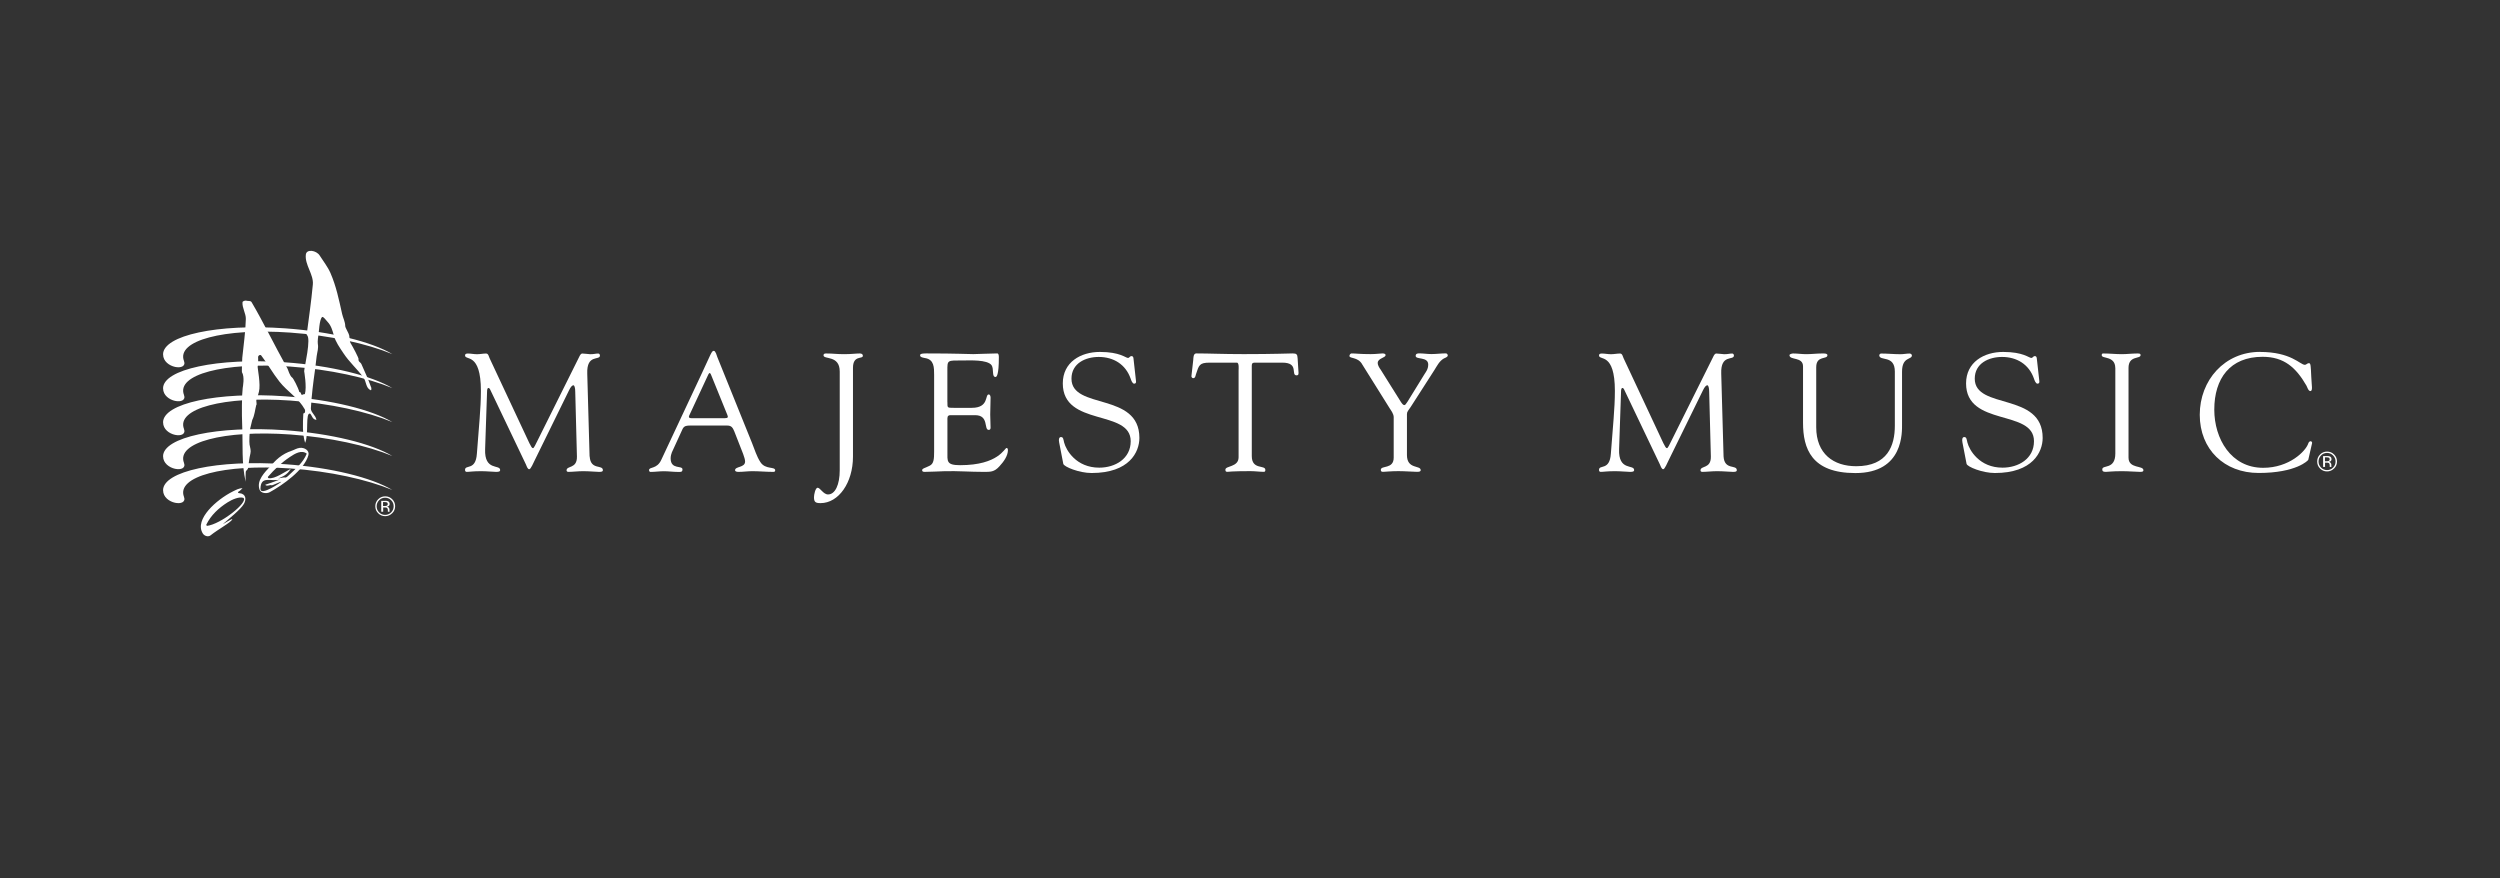 <svg width="504" height="177" viewBox="0 0 504 177" fill="none" xmlns="http://www.w3.org/2000/svg">
<rect x="0" y="0" width="504" height="177" fill="#333333" stroke="none"/>
<path d="M32.87 78.31C32.87 74.45 43.87 72.09 57.44 73.04C66.81 73.7 74.96 75.76 79.1 78.24C73.98 76.12 66.47 74.46 58.51 73.9C45.1 72.96 35.51 75.52 37.09 79.62C37.92 81.78 32.88 81.1 32.88 78.3L32.87 78.31Z" fill="white"/>
<path d="M32.87 85.16C32.87 81.3 43.87 78.94 57.44 79.89C66.81 80.55 74.96 82.61 79.1 85.09C73.98 82.97 66.47 81.31 58.51 80.75C45.1 79.81 35.51 82.37 37.09 86.47C37.92 88.63 32.88 87.95 32.88 85.15L32.87 85.16Z" fill="white"/>
<path d="M32.87 92C32.87 88.14 43.87 85.78 57.44 86.73C66.81 87.39 74.96 89.45 79.1 91.93C73.98 89.81 66.47 88.15 58.51 87.59C45.1 86.65 35.51 89.21 37.09 93.31C37.92 95.47 32.88 94.79 32.88 91.99L32.87 92Z" fill="white"/>
<path d="M32.87 98.85C32.87 94.99 43.87 92.63 57.44 93.58C66.81 94.24 74.96 96.3 79.1 98.78C73.98 96.66 66.47 95 58.51 94.44C45.1 93.5 35.51 96.06 37.09 100.16C37.92 102.32 32.88 101.64 32.88 98.84L32.87 98.85Z" fill="white"/>
<path d="M32.87 71.46C32.87 67.6 43.87 65.24 57.44 66.19C66.81 66.85 74.96 68.91 79.1 71.39C73.98 69.27 66.47 67.61 58.51 67.05C45.1 66.11 35.51 68.67 37.09 72.77C37.92 74.93 32.88 74.25 32.88 71.45L32.87 71.46Z" fill="white"/>
<path fill-rule="evenodd" clip-rule="evenodd" d="M74.81 78.07C74.26 76.47 73.55 74.97 72.87 73.42C72.68 72.98 72.19 72.97 72.28 72.35C72.31 72.17 71.2 70.01 70.63 69.09C70.5 68.88 70.5 68.15 70.4 67.61C70.32 67.18 69.6 66.08 69.6 65.74C69.59 64.85 69.15 64.09 68.97 63.28C68.33 60.42 67.78 57.7 66.62 55.04C66.06 53.76 65.21 52.72 64.44 51.5C63.79 50.47 61.8 50.14 61.66 51.31C61.4 53.37 63.26 55.32 63.07 57.35C62.73 60.98 62.27 64.02 61.82 67.52C62.84 67.98 61.31 74.22 61.32 74.83C61.32 74.89 61.89 78 61.46 79.47C61.31 79.39 61.05 79.57 60.91 79.6C60.62 79.67 60.74 78.94 60.35 79.05C60.11 78.11 59.11 76.25 58.93 76.14C58.43 75.84 58.05 74.48 57.98 74.35C55.2 69.35 53.16 65.07 50.73 60.93C50.52 60.56 50.03 60.74 49.67 60.62C49.42 60.53 48.9 60.74 48.89 60.92C48.79 62.07 49.59 63.2 49.56 64.3C49.5 66.95 49.1 69.51 48.84 72.15C48.83 72.26 48.73 74.96 48.77 75.02C49.37 75.98 48.96 77.98 48.93 78.21C48.75 79.54 48.72 83.43 48.83 85.89C48.99 89.61 48.67 93.41 49.52 97.12C49.52 96.47 49.48 95.81 49.54 95.16C49.56 94.84 49.96 94.68 50 94.44C50.15 93.41 50.24 92.42 50.49 91.39C50.62 90.87 50.44 90.24 50.31 89.62C50.21 89.16 50.32 86.85 50.43 86.43C50.58 85.87 50.82 84.74 50.85 84.68C51.36 83.65 51.39 82.68 51.67 81.61C51.84 81.71 51.6 80.73 51.69 80.55C51.95 80.01 52.06 79.47 52.2 78.98C52.59 77.53 51.9 74.12 51.94 73.96C52.06 73.39 52.08 72.34 52.04 72.15C51.94 71.66 52.48 71.41 52.67 71.67C54.01 73.43 54.97 75.21 56.34 76.94C57.96 78.98 60.16 80.22 61.44 82.52C61.54 82.71 61.53 83 61.44 83.2C61.4 83.29 61.15 83.32 61.15 83.39C61.05 85.37 60.93 87.35 61.51 89.28C62.3 87.55 61.5 83.04 62.54 83.39C62.93 83.83 63 84.6 63.79 84.64C63.65 83.72 62.63 83.12 62.67 82.33C62.82 79.71 63.14 77.14 63.52 74.48C63.63 73.69 63.82 71.9 63.84 71.8C63.97 70.83 64.24 70.28 64.07 69.28C64 68.86 64.15 67.67 64.19 67.52C64.31 67.09 64.35 64.46 64.93 63.92C65.15 63.72 65.72 64.55 66.05 64.9C66.75 65.63 67.03 66.62 67.31 67.65C67.66 68.94 68.46 70.03 69.23 71.2C70.44 73.03 71.93 74.3 73.25 76.07C73.88 76.93 73.72 78.23 74.72 78.66C74.91 78.74 74.89 78.25 74.82 78.05L74.81 78.07Z" fill="white"/>
<path fill-rule="evenodd" clip-rule="evenodd" d="M48.28 99.45C48.18 99.44 47.73 99.31 48.15 99.07C48.45 98.9 48.65 98.65 48.89 98.42C48.17 98.42 47.54 98.78 46.93 99.08C43.72 100.68 39.12 104.68 40.88 107.54C41.21 108.08 41.99 108.29 42.43 107.94C44.03 106.66 46.67 105.27 46.83 104.67C46.89 104.44 44.72 105.85 44.99 105.61C45.96 104.74 48.52 102.73 49.17 101.59C49.69 100.68 49.62 99.57 48.28 99.42V99.45ZM41.71 106.02C41.71 106.02 41.56 105.83 41.59 105.77C42.54 103.84 44.07 102.43 45.87 101.28C46.8 100.69 48.24 100.07 49.07 100.37C50.14 101.22 44.5 105.71 41.7 106.02H41.71Z" fill="white"/>
<path fill-rule="evenodd" clip-rule="evenodd" d="M60.39 90.3C59.8 90.37 59.34 90.7 58.81 90.87C57.88 91.18 57.03 91.63 56.23 92.27C55.59 92.78 55.08 93.37 54.54 93.95C53.35 95.25 51.73 96.79 52.3 98.65C52.55 99.47 53.75 99.57 54.39 99.22C56.88 97.86 61.4 94.74 62.18 91.74C62.41 90.87 61.46 90.17 60.39 90.29V90.3ZM52.51 98.56C52.55 95.73 54.74 97.22 56.5 96.65C55.64 96.99 53.81 97.62 53.47 97.73C53.77 98.14 54.43 97.67 54.76 97.84C54.9 97.91 56.57 97.04 56.69 97.15C56.87 97.09 52.49 100.13 52.51 98.56ZM58.11 95.92C57.92 96.1 57.65 96.36 57.35 96.25C57.27 96.22 56.04 96.48 56.09 96.46C57.04 96.03 57.84 95.8 58.63 94.51C57.61 95 55.38 96.64 54.14 96.4C54.06 96.39 53.97 96.17 54 96.14C55.37 94.59 56.7 93.29 58.47 92.11C59.45 91.45 60.81 90.63 61.84 91.46C61.09 93.32 59.54 94.55 58.11 95.92Z" fill="white"/>
<path d="M79.06 103.47C78.67 103.86 78.2 104.06 77.65 104.06C77.1 104.06 76.63 103.86 76.24 103.47C75.85 103.08 75.66 102.61 75.66 102.05C75.66 101.49 75.86 101.03 76.25 100.64C76.64 100.25 77.11 100.06 77.66 100.06C78.21 100.06 78.68 100.25 79.07 100.64C79.46 101.03 79.66 101.5 79.66 102.05C79.66 102.6 79.47 103.08 79.07 103.47H79.06ZM76.43 100.85C76.1 101.19 75.93 101.59 75.93 102.07C75.93 102.55 76.1 102.96 76.43 103.29C76.76 103.63 77.17 103.8 77.64 103.8C78.11 103.8 78.52 103.63 78.86 103.29C79.19 102.95 79.36 102.55 79.36 102.07C79.36 101.59 79.19 101.19 78.86 100.85C78.53 100.51 78.12 100.34 77.64 100.34C77.16 100.34 76.76 100.51 76.43 100.85ZM77.61 100.96C77.88 100.96 78.08 100.99 78.21 101.04C78.44 101.13 78.55 101.32 78.55 101.6C78.55 101.8 78.48 101.94 78.34 102.03C78.26 102.08 78.16 102.11 78.02 102.14C78.19 102.17 78.32 102.24 78.4 102.36C78.48 102.48 78.52 102.59 78.52 102.7V102.86C78.52 102.91 78.52 102.97 78.52 103.02C78.52 103.08 78.53 103.12 78.54 103.13V103.16H78.19V103.14C78.19 103.14 78.19 103.12 78.19 103.11V103.04V102.87C78.19 102.62 78.12 102.45 77.98 102.37C77.9 102.32 77.76 102.3 77.55 102.3H77.25V103.16H76.86V100.97H77.63L77.61 100.96ZM78.02 101.3C77.92 101.25 77.77 101.22 77.55 101.22H77.22V102.01H77.57C77.73 102.01 77.86 101.99 77.94 101.96C78.09 101.9 78.17 101.79 78.17 101.62C78.17 101.46 78.12 101.35 78.02 101.3Z" fill="white"/>
<path d="M470.54 94.45C470.15 94.84 469.68 95.04 469.13 95.04C468.58 95.04 468.11 94.84 467.72 94.45C467.33 94.06 467.14 93.59 467.14 93.03C467.14 92.47 467.34 92.01 467.73 91.62C468.12 91.23 468.59 91.04 469.14 91.04C469.69 91.04 470.16 91.23 470.55 91.62C470.94 92.01 471.14 92.48 471.14 93.03C471.14 93.58 470.95 94.06 470.55 94.45H470.54ZM467.92 91.82C467.59 92.16 467.42 92.56 467.42 93.04C467.42 93.52 467.59 93.93 467.92 94.26C468.25 94.6 468.66 94.77 469.13 94.77C469.6 94.77 470.01 94.6 470.35 94.26C470.69 93.92 470.85 93.52 470.85 93.04C470.85 92.56 470.68 92.16 470.35 91.82C470.02 91.48 469.61 91.31 469.13 91.31C468.65 91.31 468.25 91.48 467.92 91.82ZM469.09 91.93C469.36 91.93 469.56 91.96 469.69 92.01C469.92 92.1 470.03 92.29 470.03 92.57C470.03 92.77 469.96 92.91 469.82 93C469.74 93.05 469.64 93.08 469.5 93.11C469.67 93.14 469.8 93.21 469.88 93.33C469.96 93.45 470 93.56 470 93.67V93.83C470 93.88 470 93.94 470 93.99C470 94.05 470.01 94.09 470.02 94.1V94.13H469.67V94.11C469.67 94.11 469.67 94.09 469.67 94.08V94.01V93.84C469.67 93.59 469.6 93.42 469.46 93.34C469.38 93.29 469.24 93.27 469.03 93.27H468.73V94.13H468.34V91.94H469.11L469.09 91.93ZM469.51 92.28C469.41 92.23 469.26 92.2 469.04 92.2H468.71V92.99H469.06C469.22 92.99 469.35 92.97 469.43 92.94C469.58 92.88 469.66 92.77 469.66 92.6C469.66 92.44 469.61 92.33 469.51 92.28Z" fill="white"/>
<path d="M118.88 92.02C119.05 94.85 121.54 93.6 121.54 94.79C121.54 95.13 121.1 95.13 120.73 95.13C120.09 95.13 118.91 94.99 117.56 94.99C116.51 94.99 115.44 95.13 114.59 95.13C114.29 95.13 114.22 94.96 114.22 94.83C114.22 93.82 116.34 94.56 116.31 92.07L115.97 78.99C115.97 78.15 115.8 77.67 115.6 77.67C115.36 77.67 115.06 77.97 114.72 78.68L107.74 92.91C107.57 93.21 107.03 94.6 106.69 94.6C106.35 94.6 106.12 93.86 106.02 93.62L98.84 78.58C98.74 78.31 98.57 78.21 98.44 78.21C98.34 78.21 98.24 78.38 98.2 78.72L97.8 90.55C97.63 95.03 100.83 93.55 100.83 94.76C100.83 95.1 100.46 95.13 99.99 95.13C99.55 95.13 98.04 94.99 97.02 94.99C95.27 94.99 94.69 95.13 94.09 95.13C93.85 95.13 93.75 94.96 93.75 94.73C93.75 93.58 95.91 94.97 96.14 91.46C96.54 85.97 96.95 82.39 96.95 78.82C96.95 70.9 93.75 72.78 93.75 71.64C93.75 71.34 94.02 71.27 94.32 71.27C94.93 71.27 95.53 71.41 96.17 71.41C96.81 71.41 97.38 71.27 97.99 71.27C98.46 71.27 98.53 71.84 98.7 72.21L106.72 89.34C107.09 90.05 107.23 90.35 107.46 90.35C107.63 90.35 107.97 89.64 108.51 88.53L116.53 72.42C116.73 72.05 117 71.24 117.41 71.27C117.75 71.27 118.83 71.41 118.99 71.41C119.77 71.41 120.07 71.27 120.61 71.27C120.81 71.27 120.95 71.47 120.95 71.67C120.95 72.75 118.25 71.3 118.39 75.31L118.86 92.03L118.88 92.02Z" fill="white"/>
<path d="M148.08 87.07C147.74 86.29 147.54 85.79 146.6 85.79H139.18C138.54 85.79 137.93 85.79 137.6 86.5L135.44 91.22C135.34 91.46 135.2 91.96 135.2 92.4C135.2 94.76 137.59 93.75 137.59 94.63C137.59 95.24 137.12 95.14 136.68 95.14C135.73 95.14 134.79 95 133.85 95C132.91 95 132.03 95.14 131.15 95.14C130.95 95.14 130.85 94.97 130.85 94.77C130.85 94.06 132.43 94.64 133.31 92.71L141.37 75.52C143.36 71.27 143.46 70.73 143.9 70.73C144.27 70.73 144.51 71.71 144.61 71.98L151.62 89.34C152.13 90.59 152.53 92 153.31 93.18C154.32 94.73 156.28 93.99 156.28 94.83C156.28 95.13 156.04 95.13 155.81 95.13C154.43 95.13 153.05 94.99 151.66 94.99C150.75 94.99 149.84 95.13 148.93 95.13C148.73 95.13 148.19 95.13 148.19 94.79C148.19 93.98 150.21 94.32 150.21 93.04C150.21 92.3 149.5 90.75 149.16 89.84L148.08 87.08V87.07ZM138.98 83.7C138.74 84.17 138.98 84.31 139.42 84.31H146.09C146.83 84.31 146.8 84.07 146.63 83.64L143.33 75.51C143.16 75.11 142.99 75.11 142.79 75.51L138.98 83.7Z" fill="white"/>
<path d="M169.29 74.9C169.29 71.53 166.02 72.54 166.02 71.63C166.02 71.36 166.19 71.26 166.53 71.26C167.95 71.26 168.65 71.4 170.17 71.4C171.69 71.4 172.53 71.26 173.31 71.26C173.65 71.26 173.95 71.36 173.95 71.73C173.95 72.47 171.96 71.53 171.96 74.16V92.06C171.96 97.32 169.06 101.43 165.42 101.43C164.37 101.43 164.1 101.19 164.1 100.22C164.1 99.75 164.37 98.33 164.84 98.33C165.35 98.33 165.99 99.68 166.93 99.68C168.35 99.68 169.29 97.76 169.29 94.79V74.9Z" fill="white"/>
<path d="M191 81.07C191 82.22 190.93 82.22 192.28 82.22H195.92C199.43 82.22 198.52 79.52 199.33 79.52C199.6 79.52 199.7 79.89 199.7 80.16C199.7 81.34 199.63 82.49 199.63 83.57C199.63 84.45 199.7 85.32 199.7 86.23C199.7 86.53 199.56 86.67 199.33 86.67C198.29 86.67 199.43 83.7 196.6 83.7H191.61C190.9 83.7 191 84.27 191 84.78V90.98C191 92.97 190.73 93.78 193.56 93.78C201.35 93.78 202.49 90.31 202.93 90.31C203.17 90.31 203.2 90.65 203.2 90.71C203.2 91.92 202.32 93.1 201.51 93.98C200.43 95.19 199.69 95.13 198.21 95.13C195.65 95.13 193.08 94.93 190.52 94.99C189.17 95.02 187.76 95.13 186.41 95.13C186.11 95.13 185.9 95.06 185.9 94.79C185.97 94.39 186.3 94.45 187.38 93.91C188.26 93.51 188.32 92.56 188.32 90.98V75.6C188.32 74.08 188.32 72.47 186.5 72.19C186.23 72.12 185.49 72.06 185.49 71.65C185.49 71.38 185.69 71.25 186.67 71.25C193.04 71.25 194.8 71.39 196.21 71.39C196.88 71.39 199.99 71.25 201.03 71.25C201.3 71.25 201.37 71.59 201.37 71.99C201.37 75.73 200.9 76 200.7 76C199.89 76 200.43 74.38 199.89 73.61C199.01 72.47 195.51 72.67 194.16 72.67C190.92 72.67 190.99 72.53 190.99 74.79V81.06L191 81.07Z" fill="white"/>
<path d="M213.52 89.16C213.38 88.49 213.55 88.11 213.89 88.11C214.36 88.11 214.36 88.51 214.53 89.22C214.93 90.77 216.96 94.28 221.61 94.28C224.81 94.28 227.95 92.49 227.95 88.95C227.95 82.44 214.26 86.09 214.26 77.29C214.26 73.01 217.87 70.95 221.74 70.95C225.82 70.95 226.93 72.16 227.4 72.16C227.7 72.16 227.77 71.79 228.11 71.79C228.31 71.79 228.48 71.89 228.51 72.26L229.02 76.84C229.05 77.11 228.99 77.35 228.65 77.35C228.28 77.35 228.04 76.64 227.94 76.34C226.93 73.44 224.47 71.96 221.5 71.96C218.84 71.96 216.01 73.24 216.01 76.34C216.01 82.68 229.7 78.97 229.7 88.28C229.7 91.11 227.71 95.36 220.06 95.36C217.57 95.36 214.5 94.11 214.36 93.51L213.52 89.16Z" fill="white"/>
<path d="M249.7 74.66C249.7 74.42 249.84 73.14 249.36 73.11H243.87C241.78 73.11 241.71 73.62 241.1 75.47C241 75.81 240.97 76.24 240.53 76.24C240.33 76.24 240.19 76 240.19 75.84L240.56 72.57C240.59 72.17 240.56 71.25 241.17 71.25C243.8 71.25 246.4 71.39 250.74 71.39C256.84 71.39 259.94 71.25 260.62 71.25C261.39 71.25 261.56 71.45 261.6 72.23L261.77 74.93C261.8 75.27 261.84 75.67 261.4 75.67C260.15 75.67 261.97 73.11 258.53 73.11H253.71C252.19 73.11 252.36 72.98 252.36 74.76V91.95C252.36 94.78 255.09 93.67 255.09 94.72C255.09 94.82 255.12 95.12 254.79 95.12C253.98 95.12 253.04 94.98 252.06 94.98C248.29 94.98 247.64 95.12 247.44 95.12C247.14 95.12 247.04 95.02 247.04 94.68C247.04 93.87 249.7 94.21 249.7 92.19V74.66Z" fill="white"/>
<path d="M274.58 73.38C273.7 71.93 272.05 72.33 272.05 71.76C272.05 71.52 272.25 71.25 272.49 71.25C273.4 71.25 274.04 71.39 276.33 71.39C277.44 71.39 278.35 71.25 278.69 71.25C278.92 71.25 279.33 71.28 279.33 71.59C279.33 72.16 277.75 72.2 277.75 73.17C277.75 73.71 278.15 74.25 278.36 74.55L282.44 81.06C282.71 81.46 282.91 81.67 283.11 81.67C283.28 81.67 283.48 81.43 283.75 80.99L287.22 75.36C287.46 74.99 287.93 74.41 287.93 73.5C287.93 71.85 285.4 72.56 285.4 71.75C285.4 71.31 285.74 71.24 286.11 71.24C286.92 71.24 287.76 71.38 288.57 71.38C289.55 71.38 290.52 71.24 291.5 71.24C291.7 71.24 291.87 71.48 291.87 71.64C291.87 72.01 291.29 72.15 291.06 72.28C290.15 72.82 289.71 73.76 289.17 74.61L284.45 81.96C283.91 82.8 283.64 82.97 283.64 83.48V91.74C283.64 94.67 286.41 93.73 286.41 94.78C286.41 95.08 286.11 95.12 285.63 95.12C285.12 95.12 283.17 94.98 281.92 94.98C280.4 94.98 279.19 95.12 278.88 95.12C278.57 95.12 278.37 95.09 278.37 94.72C278.37 93.77 280.97 94.65 280.97 92.26V84.1C280.97 83.46 280.46 82.78 280.2 82.38L274.57 73.38H274.58Z" fill="white"/>
<path d="M347.47 92.02C347.64 94.85 350.14 93.6 350.14 94.79C350.14 95.13 349.7 95.13 349.33 95.13C348.69 95.13 347.51 94.99 346.16 94.99C345.11 94.99 344.04 95.13 343.19 95.13C342.89 95.13 342.82 94.96 342.82 94.83C342.82 93.82 344.94 94.56 344.91 92.07L344.57 78.99C344.57 78.15 344.4 77.67 344.2 77.67C343.96 77.67 343.66 77.97 343.32 78.68L336.34 92.91C336.17 93.21 335.63 94.6 335.3 94.6C334.97 94.6 334.73 93.86 334.63 93.62L327.45 78.58C327.35 78.31 327.18 78.21 327.05 78.21C326.95 78.21 326.85 78.38 326.81 78.72L326.41 90.55C326.24 95.03 329.44 93.55 329.44 94.76C329.44 95.1 329.07 95.13 328.6 95.13C328.16 95.13 326.64 94.99 325.63 94.99C323.88 94.99 323.3 95.13 322.7 95.13C322.46 95.13 322.36 94.96 322.36 94.73C322.36 93.58 324.52 94.97 324.75 91.46C325.15 85.97 325.56 82.39 325.56 78.82C325.56 70.9 322.36 72.78 322.36 71.64C322.36 71.34 322.63 71.27 322.93 71.27C323.54 71.27 324.14 71.41 324.78 71.41C325.39 71.41 325.99 71.27 326.6 71.27C327.07 71.27 327.14 71.84 327.31 72.21L335.33 89.34C335.7 90.05 335.84 90.35 336.07 90.35C336.24 90.35 336.58 89.64 337.12 88.53L345.14 72.42C345.34 72.05 345.61 71.24 346.02 71.27C346.36 71.27 347.44 71.41 347.6 71.41C348.37 71.41 348.68 71.27 349.22 71.27C349.42 71.27 349.56 71.47 349.56 71.67C349.56 72.75 346.86 71.3 347 75.31L347.47 92.03V92.02Z" fill="white"/>
<path d="M366.15 86.13C366.15 91.52 369.66 93.99 374.21 93.99C380.55 93.99 382 89.81 382 85.83V74.91C382 71.47 378.86 72.89 378.86 71.61C378.86 71.44 379.1 71.27 379.2 71.27C380.52 71.27 381.83 71.41 383.14 71.41C383.78 71.41 384.39 71.27 385 71.27C385.17 71.27 385.44 71.44 385.44 71.64C385.44 72.59 383.45 71.84 383.45 74.94V85.39C383.45 87.04 383.85 95.37 374.04 95.37C365.17 95.37 363.49 90.42 363.49 85.22V73.86C363.49 71.87 360.76 72.68 360.76 71.6C360.76 71.36 361.33 71.26 361.5 71.26C362.38 71.26 363.22 71.4 364.13 71.4C365.21 71.4 366.29 71.26 367.33 71.26C367.5 71.26 368.41 71.19 368.41 71.6C368.41 72.54 366.15 71.6 366.15 74.03V86.13Z" fill="white"/>
<path d="M395.62 89.16C395.49 88.49 395.65 88.11 395.99 88.11C396.46 88.11 396.46 88.51 396.63 89.22C397.03 90.77 399.06 94.28 403.71 94.28C406.91 94.28 410.05 92.49 410.05 88.95C410.05 82.44 396.36 86.09 396.36 77.29C396.36 73.01 399.97 70.95 403.84 70.95C407.92 70.95 409.03 72.16 409.51 72.16C409.81 72.16 409.88 71.79 410.22 71.79C410.42 71.79 410.59 71.89 410.62 72.26L411.13 76.84C411.16 77.11 411.1 77.35 410.76 77.35C410.39 77.35 410.15 76.64 410.05 76.34C409.04 73.44 406.58 71.96 403.61 71.96C400.94 71.96 398.11 73.24 398.11 76.34C398.11 82.68 411.8 78.97 411.8 88.28C411.8 91.11 409.81 95.36 402.16 95.36C399.67 95.36 396.6 94.11 396.46 93.51L395.62 89.16Z" fill="white"/>
<path d="M426.44 74.16C426.41 71.7 423.71 72.37 423.71 71.63C423.71 71.33 423.78 71.26 424.05 71.26C425.3 71.26 426.51 71.4 427.76 71.4C428.8 71.4 429.85 71.26 430.9 71.26C431.44 71.26 431.54 71.33 431.54 71.6C431.54 72.41 429.11 71.63 429.11 74.16V92.26C429.11 94.55 432.11 93.78 432.11 94.79C432.11 95.02 432.01 95.13 431.44 95.13C430.67 95.13 429.21 94.99 427.77 94.99C425.71 94.99 425.01 95.13 424.53 95.13C423.92 95.13 423.82 94.96 423.82 94.62C423.82 93.64 426.45 94.75 426.45 91.42V74.16H426.44Z" fill="white"/>
<path d="M455.6 70.95C461.94 70.95 463.69 73.55 464.67 73.55C464.94 73.55 465.14 73.21 465.48 73.21C465.85 73.21 465.85 73.75 465.95 75.94C466.02 77.73 466.32 78.84 465.75 78.84C465.35 78.84 465.11 77.96 464.97 77.73C462.88 74.12 460.49 71.93 456.14 71.93C449.57 71.93 446.4 76.31 446.4 82.58C446.4 88.45 449.77 94.31 456.25 94.31C461.54 94.31 464.85 90.94 465.35 89.39C465.42 89.15 465.62 88.95 465.82 88.95C465.99 88.95 466.16 89.15 466.12 89.32L465.35 92.69C465.32 92.83 462.92 95.35 455.34 95.35C448.43 95.35 443.47 90.6 443.47 83.62C443.47 76.64 448.49 70.94 455.61 70.94L455.6 70.95Z" fill="white"/>
</svg>
